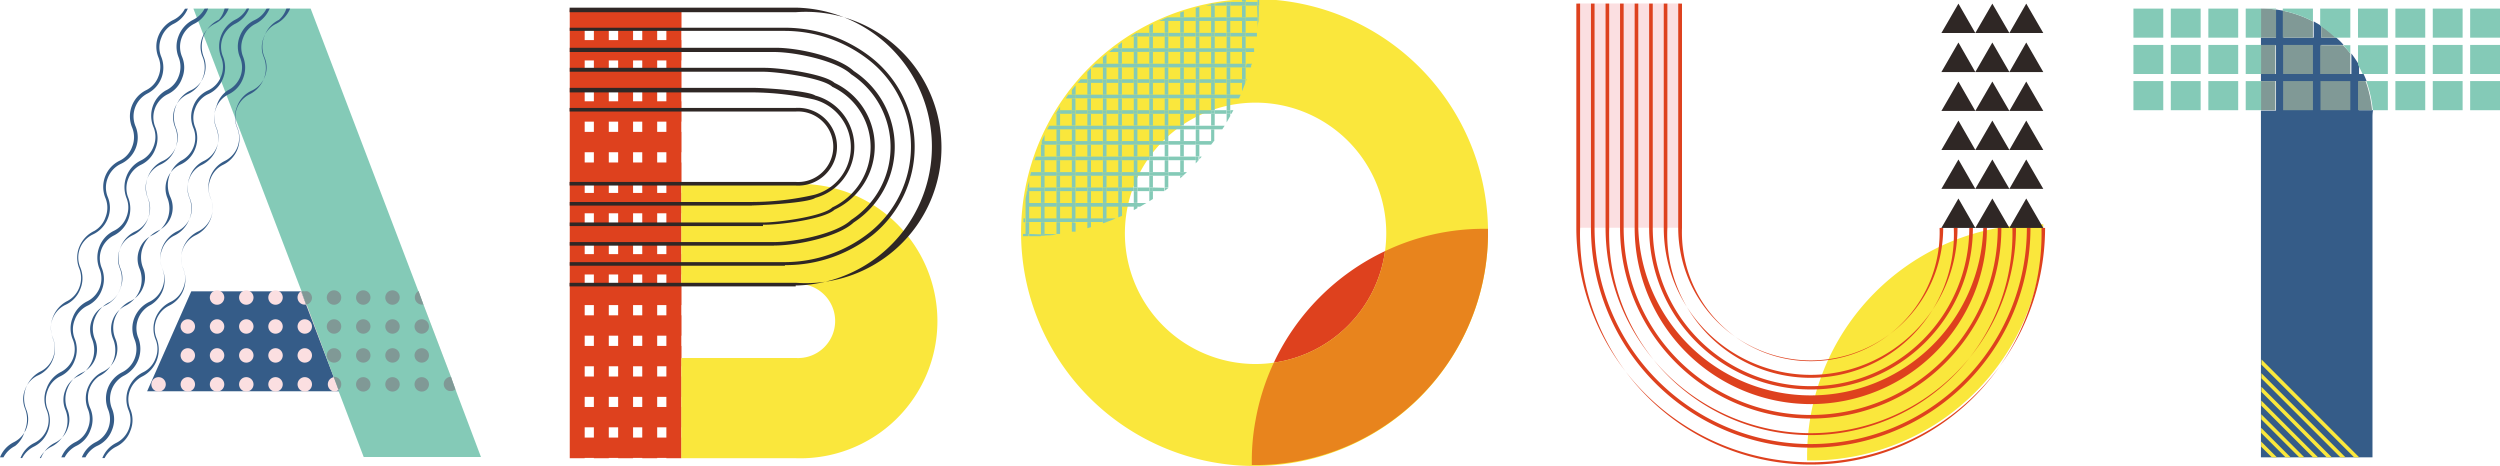 <svg xmlns="http://www.w3.org/2000/svg" width="165.86" height="30.91"><defs><style>.cls-1{fill:#de411e}.cls-2{fill:#fae73c}.cls-3{fill:#2f2725}.cls-4{fill:#355c88}.cls-5{fill:#fbdfe1}.cls-6{fill:#84cab7}.cls-7{fill:#809996}.cls-8{fill:none}</style></defs><g id="レイヤー_2" data-name="レイヤー 2"><g id="レイヤー_2-2" data-name="レイヤー 2"><path class="cls-1" transform="rotate(90 38.295 15.515)" d="M23.41 15.02h29.77v.99H23.41z"/><path class="cls-1" transform="rotate(90 39.9 15.51)" d="M25.02 15.02h29.77v.99H25.02z"/><path class="cls-1" transform="rotate(90 41.505 15.515)" d="M26.62 15.02h29.77v.99H26.62z"/><path class="cls-1" transform="rotate(90 43.105 15.515)" d="M28.22 15.02h29.77v.99H28.22z"/><path class="cls-1" transform="rotate(90 44.705 15.515)" d="M29.82 15.02h29.77v.99H29.82z"/><path class="cls-1" transform="rotate(180 41.555 1.305)" d="M37.91.63h7.29v1.35h-7.29z"/><path class="cls-1" transform="rotate(180 41.555 3.335)" d="M37.91 2.66h7.29v1.35h-7.29z"/><path class="cls-1" transform="rotate(180 41.555 5.365)" d="M37.91 4.69h7.29v1.35h-7.29z"/><path class="cls-1" transform="rotate(180 41.555 7.39)" d="M37.91 6.71h7.29v1.35h-7.29z"/><path class="cls-1" transform="rotate(180 41.555 9.42)" d="M37.91 8.74h7.29v1.35h-7.29z"/><path class="cls-1" transform="rotate(180 41.555 11.45)" d="M37.91 10.77h7.29v1.35h-7.29z"/><path class="cls-1" transform="rotate(180 41.555 13.475)" d="M37.91 12.8h7.29v1.35h-7.29z"/><path class="cls-1" transform="rotate(180 41.555 15.505)" d="M37.91 14.83h7.29v1.35h-7.29z"/><path class="cls-1" transform="rotate(180 41.555 17.535)" d="M37.91 16.86h7.29v1.35h-7.29z"/><path class="cls-1" transform="rotate(180 41.555 19.565)" d="M37.91 18.89h7.29v1.35h-7.29z"/><path class="cls-1" transform="rotate(180 41.555 21.59)" d="M37.91 20.91h7.29v1.35h-7.29z"/><path class="cls-1" transform="rotate(180 41.555 23.62)" d="M37.91 22.94h7.29v1.35h-7.29z"/><path class="cls-1" transform="rotate(180 41.555 25.65)" d="M37.91 24.97h7.29v1.35h-7.29z"/><path class="cls-1" transform="rotate(180 41.555 27.675)" d="M37.91 27h7.29v1.35h-7.29z"/><path class="cls-1" transform="rotate(180 41.555 29.705)" d="M37.91 29.03h7.29v1.35h-7.29z"/><path class="cls-2" d="M52.79 12.19H45.2v6.65h7.59a2.46 2.46 0 110 4.91H45.2v6.65h7.59a9.1 9.1 0 100-18.19z"/><path class="cls-3" d="M52.79 19h-15v-.24h15a9 9 0 100-17.95h-15v-.3h15.12a9.22 9.22 0 010 18.43h-.12z"/><path class="cls-3" d="M52.07 17.63H37.8v-.24h14.27a9.08 9.08 0 005.66-2 7.29 7.29 0 000-11.34 9.08 9.08 0 00-5.67-2H37.8v-.21h14.39a9.32 9.32 0 015.71 2.05 7.54 7.54 0 010 11.7 9.31 9.31 0 01-5.7 2h-.12z"/><path class="cls-3" d="M51.34 16.3H37.8v-.24h13.54c1.46 0 4.19-.57 5.13-1.47a5.77 5.77 0 000-9.66c-.95-.9-3.68-1.48-5.14-1.48H37.8v-.28h13.66c1.56 0 4.19.61 5.18 1.54a6 6 0 010 10.05c-1 .93-3.61 1.5-5.17 1.53h-.12z"/><path class="cls-3" d="M50.62 15H37.8v-.24h12.82c1.06 0 4-.41 4.6-1a4.42 4.42 0 000-8c-.59-.57-3.54-1-4.61-1H37.8V4.5h12.94c1 0 3.93.39 4.63 1a4.65 4.65 0 010 8.41c-.7.64-3.6 1-4.63 1h-.12z"/><path class="cls-3" d="M49.89 13.64H37.8v-.24h12.09a18.83 18.83 0 004.11-.47 3.27 3.27 0 000-6.33 19 19 0 00-4.08-.47H37.8v-.3H50c.67 0 3.61.18 4.09.51a3.52 3.52 0 010 6.79c-.48.33-3.42.48-4.09.5h-.12z"/><path class="cls-3" d="M52.79 12.31h-15v-.24h15a2.34 2.34 0 100-4.67h-15v-.24h15a2.58 2.58 0 110 5.15z"/><path class="cls-4" d="M9.76 25.96h13.51v-6.63H12.69l-2.93 6.63z"/><path class="cls-5" d="M27.75 19.31l1.82 4.79-1.82-4.79zm2.53 6.65h-7.79l-.03-.09-.32-.85-1.83-4.8v-.01l-.34-.88-.01-.02h7.79v.01l.34.89 1.48 3.89.35.92.31.83.05.11z"/><path class="cls-6" d="M30 25.26l-.08-.26-.22-.58-.13-.34.13.34-.13-.34-1.48-3.89-.34-.89L20.61.57h-7.78L20 19.31l.34.88L22.13 25l.33.85v.09l1.67 4.38h7.78zm.23.59l-.23-.59.27.7z"/><path class="cls-4" d="M12.46.57a1.93 1.93 0 01-.92 1 1.65 1.65 0 00-.84.94 1.64 1.64 0 000 1.26 1.93 1.93 0 01-.91 2.43A1.71 1.71 0 009 8.4a1.93 1.93 0 01-1 2.48 1.71 1.71 0 00-.85.93 1.68 1.68 0 000 1.26 1.87 1.87 0 010 1.43 1.94 1.94 0 01-1 1.06 1.69 1.69 0 00-.82 2.19 1.85 1.85 0 010 1.42 1.87 1.87 0 01-1 1.06 1.71 1.71 0 00-.82 2.2 1.89 1.89 0 010 1.42 1.87 1.87 0 01-1 1.06 1.66 1.66 0 00-.85.94 1.68 1.68 0 000 1.26 1.94 1.94 0 010 1.42A1.87 1.87 0 011 29.59a1.78 1.78 0 00-.77.75H0a1.9 1.9 0 01.91-1 1.7 1.7 0 00.82-2.2 2 2 0 01.93-2.48 1.67 1.67 0 00.85-.93 1.7 1.7 0 000-1.27 2 2 0 01.9-2.46 1.67 1.67 0 00.85-.93 1.73 1.73 0 000-1.26 1.91 1.91 0 010-1.43 2 2 0 011-1.06 1.64 1.64 0 00.74-.91 1.69 1.69 0 000-1.26 1.93 1.93 0 01.92-2.48 1.63 1.63 0 00.85-.94 1.69 1.69 0 000-1.26A1.94 1.94 0 019.66 6a1.64 1.64 0 00.85-.93 1.66 1.66 0 000-1.27 1.89 1.89 0 010-1.42 2 2 0 011-1.06 1.68 1.68 0 00.76-.74z"/><path class="cls-4" d="M13.81.57a1.88 1.88 0 01-.91 1 1.71 1.71 0 00-.82 2.2 1.85 1.85 0 010 1.42 1.84 1.84 0 01-.95 1.06 1.71 1.71 0 00-.82 2.2 1.85 1.85 0 010 1.42 1.87 1.87 0 01-.95 1.06 1.71 1.71 0 00-.85.93 1.68 1.68 0 000 1.26 2 2 0 01-.93 2.49 1.69 1.69 0 00-.82 2.19 1.94 1.94 0 010 1.42 1.87 1.87 0 01-.95 1.06 1.66 1.66 0 00-.85.94 1.68 1.68 0 000 1.26 1.94 1.94 0 010 1.42 1.87 1.87 0 01-.95 1.06 1.66 1.66 0 00-.85.94 1.74 1.74 0 000 1.26 1.93 1.93 0 01-.93 2.48 1.76 1.76 0 00-.76.75h-.11a1.86 1.86 0 01.91-1 1.7 1.7 0 00.82-2.2 1.85 1.85 0 010-1.42A1.94 1.94 0 014 24.7a1.7 1.7 0 00.82-2.2 1.89 1.89 0 010-1.42A1.94 1.94 0 015.77 20a1.69 1.69 0 00.82-2.19 2 2 0 010-1.43 1.94 1.94 0 01.95-1.06 1.64 1.64 0 00.85-.93 1.68 1.68 0 000-1.26 2 2 0 010-1.43 1.91 1.91 0 01.95-1.05 1.66 1.66 0 00.85-.94 1.69 1.69 0 000-1.26A1.94 1.94 0 0111 6a1.64 1.64 0 00.85-.93 1.71 1.71 0 000-1.27 1.89 1.89 0 010-1.42 2 2 0 01.95-1.06 1.7 1.7 0 00.77-.74z"/><path class="cls-4" d="M15.17.57a1.88 1.88 0 01-.91 1 1.71 1.71 0 00-.82 2.2 1.85 1.85 0 010 1.42 1.87 1.87 0 01-1 1.06 1.71 1.71 0 00-.82 2.2 1.89 1.89 0 010 1.42 1.87 1.87 0 01-1 1.06 1.69 1.69 0 00-.82 2.19 2 2 0 010 1.43 1.94 1.94 0 01-1 1.06 1.64 1.64 0 00-.85.93 1.68 1.68 0 000 1.26 1.94 1.94 0 010 1.42 1.9 1.9 0 01-1 1.06 1.66 1.66 0 00-.85.94 1.69 1.69 0 000 1.26 1.94 1.94 0 01-.92 2.48 1.63 1.63 0 00-.85.94 1.69 1.69 0 000 1.26 1.93 1.93 0 01-.93 2.48 1.76 1.76 0 00-.76.75h.08a1.89 1.89 0 01.9-1 1.69 1.69 0 00.86-.93 1.7 1.7 0 000-1.27 1.85 1.85 0 010-1.42 1.9 1.9 0 011-1.06 1.7 1.7 0 00.82-2.2 1.85 1.85 0 010-1.42 1.94 1.94 0 011-1.06 1.71 1.71 0 00.7-.94 1.68 1.68 0 000-1.26 1.87 1.87 0 010-1.43 1.94 1.94 0 011-1.06 1.69 1.69 0 00.82-2.19 1.92 1.92 0 010-1.43 1.88 1.88 0 011-1.05 1.66 1.66 0 00.85-.94 1.68 1.68 0 000-1.26 1.94 1.94 0 010-1.42 1.87 1.87 0 011-1.06 1.67 1.67 0 00.85-.93 1.7 1.7 0 000-1.27 1.94 1.94 0 010-1.42 2 2 0 011-1.06 1.7 1.7 0 00.38-.74z"/><path class="cls-4" d="M16.53.57a1.92 1.92 0 01-.91 1 1.71 1.71 0 00-.82 2.2 1.94 1.94 0 010 1.42 1.87 1.87 0 01-1 1.06 1.66 1.66 0 00-.85.94 1.68 1.68 0 000 1.26 1.94 1.94 0 010 1.42 1.87 1.87 0 01-1 1.06 1.67 1.67 0 00-.85.93 1.73 1.73 0 000 1.26 1.91 1.91 0 010 1.43 2 2 0 01-1 1.06 1.61 1.61 0 00-.85.93 1.69 1.69 0 000 1.26 1.94 1.94 0 01-.92 2.48 1.72 1.72 0 00-.83 2.2 1.93 1.93 0 01-.93 2.48A1.73 1.73 0 006 27.11a1.85 1.85 0 010 1.42 1.87 1.87 0 01-.95 1.06 1.76 1.76 0 00-.76.75h-.22a1.94 1.94 0 01.91-1 1.64 1.64 0 00.85-.93 1.66 1.66 0 000-1.27 1.89 1.89 0 010-1.42 2 2 0 011-1.06 1.7 1.7 0 00.82-2.2 1.89 1.89 0 010-1.42 2 2 0 011-1.06 1.71 1.71 0 00.85-.93 1.68 1.68 0 000-1.26 1.87 1.87 0 010-1.43 1.94 1.94 0 011-1.06 1.69 1.69 0 00.82-2.19 1.94 1.94 0 01.68-2.44 1.71 1.71 0 00.82-2.2 1.89 1.89 0 010-1.42 1.87 1.87 0 011-1.06 1.67 1.67 0 00.85-.93 1.7 1.7 0 000-1.27 2 2 0 01.93-2.48 1.7 1.7 0 00.77-.74z"/><path class="cls-4" d="M17.89.57a2 2 0 01-.91 1 1.66 1.66 0 00-.85.94 1.68 1.68 0 000 1.26 1.94 1.94 0 010 1.42 1.9 1.9 0 01-.95 1.06 1.66 1.66 0 00-.85.94 1.69 1.69 0 000 1.26 1.94 1.94 0 01-.92 2.48 1.64 1.64 0 00-.85.93 1.68 1.68 0 000 1.26 1.91 1.91 0 010 1.43 2 2 0 01-.95 1.06 1.61 1.61 0 00-.85.93 1.64 1.64 0 000 1.26 1.93 1.93 0 01-.76 2.43 1.73 1.73 0 00-.82 2.2 2 2 0 01-.93 2.48 1.73 1.73 0 00-.82 2.2 1.85 1.85 0 010 1.42 1.87 1.87 0 01-1 1.06 1.71 1.71 0 00-.76.75h-.24a1.94 1.94 0 01.91-1 1.7 1.7 0 00.82-2.2 1.95 1.95 0 01.94-2.44 1.72 1.72 0 00.82-2.2 1.89 1.89 0 010-1.42 2 2 0 011-1.06 1.71 1.71 0 00.85-.93 1.68 1.68 0 000-1.26 1.91 1.91 0 010-1.43 2 2 0 011-1.06 1.69 1.69 0 00.82-2.19 1.87 1.87 0 010-1.43 1.85 1.85 0 01.95-1.05 1.71 1.71 0 00.82-2.2 1.85 1.85 0 010-1.42A1.87 1.87 0 0115.1 6a1.7 1.7 0 00.82-2.2 1.85 1.85 0 010-1.42 1.94 1.94 0 011-1.06 1.68 1.68 0 00.76-.74z"/><path class="cls-4" d="M19.25.57a2 2 0 01-.91 1 1.63 1.63 0 00-.85.94 1.69 1.69 0 000 1.26 1.94 1.94 0 01-.92 2.48 1.72 1.72 0 00-.83 2.2 1.93 1.93 0 01-.93 2.48 1.66 1.66 0 00-.84.93 1.64 1.64 0 000 1.26 1.91 1.91 0 010 1.43 2 2 0 01-1 1.06 1.71 1.71 0 00-.82 2.19 1.93 1.93 0 01-.93 2.48 1.71 1.71 0 00-.82 2.2 2 2 0 01-.93 2.48 1.71 1.71 0 00-.82 2.2 1.85 1.85 0 010 1.42 1.87 1.87 0 01-.95 1.06 1.71 1.71 0 00-.76.75h-.15a1.9 1.9 0 01.91-1 1.7 1.7 0 00.82-2.2 1.94 1.94 0 010-1.42 2 2 0 01.95-1.06 1.64 1.64 0 00.85-.93 1.66 1.66 0 000-1.27 1.89 1.89 0 010-1.42 2 2 0 011-1.06 1.66 1.66 0 00.84-.93 1.64 1.64 0 000-1.26 1.91 1.91 0 010-1.43 2 2 0 011-1.06 1.71 1.71 0 00.82-2.19 1.92 1.92 0 01.93-2.48 1.71 1.71 0 00.82-2.2 1.85 1.85 0 010-1.42 1.84 1.84 0 011-1.06 1.7 1.7 0 00.82-2.2 1.85 1.85 0 010-1.42 1.9 1.9 0 01.95-1.06 1.68 1.68 0 00.5-.75z"/><circle class="cls-5" cx="10.52" cy="25.5" r=".48"/><circle class="cls-5" cx="12.46" cy="21.66" r=".48"/><circle class="cls-5" cx="12.46" cy="23.58" r=".48"/><circle class="cls-5" cx="12.46" cy="25.5" r=".48"/><circle class="cls-5" cx="14.4" cy="19.74" r=".48"/><circle class="cls-5" cx="14.4" cy="21.66" r=".48"/><circle class="cls-5" cx="14.4" cy="23.58" r=".48"/><circle class="cls-5" cx="14.4" cy="25.5" r=".48"/><circle class="cls-5" cx="16.34" cy="19.74" r=".48"/><circle class="cls-5" cx="16.34" cy="21.66" r=".48"/><circle class="cls-5" cx="16.34" cy="23.58" r=".48"/><circle class="cls-5" cx="16.34" cy="25.5" r=".48"/><circle class="cls-5" cx="18.28" cy="19.74" r=".48"/><circle class="cls-5" cx="18.28" cy="21.66" r=".48"/><circle class="cls-5" cx="18.28" cy="23.58" r=".48"/><circle class="cls-5" cx="18.28" cy="25.5" r=".48"/><path class="cls-5" d="M20.31 20.21h-.09a.47.47 0 01-.48-.48.49.49 0 01.23-.41z"/><path class="cls-7" d="M20.7 19.74a.47.47 0 01-.39.47l-.31-.88a.46.46 0 01.21 0 .46.46 0 01.2 0 .49.49 0 01.29.41z"/><circle class="cls-5" cx="20.22" cy="21.66" r=".48"/><circle class="cls-5" cx="20.22" cy="23.58" r=".48"/><circle class="cls-5" cx="20.22" cy="25.5" r=".48"/><circle class="cls-7" cx="22.16" cy="19.74" r=".48"/><circle class="cls-7" cx="22.16" cy="21.66" r=".48"/><circle class="cls-7" cx="22.16" cy="23.58" r=".48"/><path class="cls-5" d="M22.46 25.87a.45.45 0 01-.3.1.48.48 0 010-.95z"/><path class="cls-7" d="M22.64 25.5a.47.47 0 01-.18.37l-.33-.87a.48.48 0 01.51.5z"/><circle class="cls-7" cx="24.1" cy="19.74" r=".48"/><circle class="cls-7" cx="24.1" cy="21.66" r=".48"/><circle class="cls-7" cx="24.1" cy="23.58" r=".48"/><circle class="cls-7" cx="24.1" cy="25.5" r=".48"/><circle class="cls-7" cx="26.04" cy="19.74" r=".48"/><circle class="cls-7" cx="26.04" cy="21.66" r=".48"/><circle class="cls-7" cx="26.04" cy="23.58" r=".48"/><circle class="cls-7" cx="26.04" cy="25.5" r=".48"/><path class="cls-7" d="M28.09 20.21H28a.48.48 0 01-.23-.9z"/><circle class="cls-7" cx="27.98" cy="21.66" r=".48"/><circle class="cls-7" cx="27.98" cy="23.58" r=".48"/><circle class="cls-7" cx="27.98" cy="25.5" r=".48"/><path class="cls-7" d="M29.92 25a.48.48 0 00-.48.48.47.47 0 00.36.46h.2a.53.53 0 00.21-.11z"/><path class="cls-2" d="M98.72 15.18a15.49 15.49 0 100 .49v-.49zm-24.09.3a8.67 8.67 0 1117.34 0 9.23 9.23 0 01-.08 1.18 8.68 8.68 0 01-7.38 7.4 8.11 8.11 0 01-1.21.09 8.67 8.67 0 01-8.67-8.67z"/><path class="cls-8" d="M71.36 9.6h.78v.78h-.78zm1.02-2.05h.78v.78h-.78zm0 1.03h.78v.78h-.78zm2.06-4.11h.78v.78h-.78zm5.13 4.11h.78v.78h-.78zM78.54 9.6h.78v.78h-.78zm-7.18 1.03h.78v.78h-.78zm3.08-4.1h.78v.78h-.78zm-1.03 1.02h.78v.78h-.78zm8.21-3.08h.78v.78h-.78zm-10.26 9.24h.78v.78h-.78zm2.05-7.18h.78v.78h-.78zm0 4.1h.78v.78h-.78zm-1.03 1.03h.78v.78h-.78zm-2.05 0h.78v.78h-.78zm0 2.05h.78v.78h-.78zm4.11-3.08h.78v.78h-.78zm1.02-1.03h.78v.78h-.78zm-2.05 2.06h.78v.78h-.78zm-3.08 1.02h.78v.78h-.78zm3.86-8.45v-.78h-.61l-.17.14v.64zm3.33 6.4h.78v.78h-.78zm-6.16 1.03h.78v.78h-.78zm5.13 0h.78v.78h-.78zm-3.08-7.19h.78v.78h-.78zm2.84-2.29v-.47c-.27.13-.53.28-.79.43zm-7.97 11.53h.78v.78h-.78zM78.54 3.45h.78v.78h-.78zm-.24-2.3V.83q-.4.14-.78.3zm1.03 0V.52c-.27.07-.53.14-.79.23v.4zm-2.06 1.03v-.79h-.38l-.4.19v.6zm2.3.24h.78v.78h-.78zM74.19 3l-.3.22h.3zm-1.81 2.5h.78v.78h-.78zm-3.08 7.18h.78v.78h-.78zm5.92-9.48v-.78H75c-.2.12-.39.25-.57.38v.4zm1.27 1.27h.78v.78h-.78zm3.86-3.32V.37H80l-.38.09v.69zm-4.89 3.32h.78v.78h-.78zm7.19-4.1h.78v.78h-.78zM69.3 13.71h.78v.78h-.78zm6.16-8.21h.78v.78h-.78zm-1.02 0h.78v.78h-.78zM82.4.13V0q-.4 0-.78.09zm-4.88 3.32h.78v.78h-.78zM73.41 5.5h.78v.78h-.78zM81.38.12zm-9 13.59h.78v.78h-.78zm0-1.03h.78v.78h-.78zm9.24-11.29h.78v.78h-.78zm-1.03 2.06h.78v.78h-.78zM81.62.37h.78v.78h-.78zm0 2.05h.78v.78h-.78zm0 1.03h.78v.78h-.78zm-6.16 0h.78v.78h-.78zm1.03 7.18h.78v.78h-.78zm-2.05 1.03h.78v.78h-.78zm3.08-3.08h.78v.78h-.78zm1.02-1.03h.78v.78h-.78zm-3.08 4.11h.78v.78h-.78zM80.59.37h.78v.78h-.78zM77.52 9.6h.78v.78h-.78zm3.07-3.07h.78v.78h-.78zm-3.07-4.11h.78v.78h-.78zm2.05 4.11h.78v.78h-.78zm-1.03-5.14h.78v.78h-.78zm1.03 6.16h.78v.78h-.78zm-3.08-5.13h.78v.78h-.78zm4.1-1.03h.78v.78h-.78zm-1.02 0h.78v.78h-.78zm1.02 3.08h.78v.78h-.78zm-4.1 5.13h.78v.78h-.78zm4.1-4.1h.78v.78h-.78zM69.3 14.74h.78v.78h-.78zm9.24-9.24h.78v.78h-.78zm-10.26 7.18h.78v.78h-.78zM79.57 5.5h.78v.78h-.78zm-5.13 7.18h.78v.78h-.78zm5.13-8.21h.78v.78h-.78zm0-1.02h.78v.78h-.78zm-2.05 4.1h.78v.78h-.78zm0-6.16h.78v.78h-.78zm-9.24 13.35h.78v.78h-.78zm8.21-6.16h.78v.78h-.78zm2.05-2.05h.78v.78h-.78zm-5.13 6.15h.78v.78h-.78zm-3.08-2.05h.78v.78h-.78zm1.03 2.05h.78v.78h-.78zm4.1-2.05h.78v.78h-.78zm0-8.21h.78v.78h-.78zm-4.1 6.16h.78v.78h-.78zm5.13-5.13h.78v.78h-.78zm-6.16 4.1h.78v.78h-.78zM69.3 9.6h.78v.78h-.78zm9.24-7.18h.78v.78h-.78zm2.05 0h.78v.78h-.78zm-6.15 1.03h.78v.78h-.78zm-2.06 11.29v.33l.79-.25v-.08zM68 13.2a2.51 2.51 0 000 .27zm3.36 1.54v.59l.78-.19v-.4zm5.13-8.21h.78v.78h-.78zm4.1 1.02v.79h.66c0-.08.09-.15.13-.22v-.57zM68 13.71c0 .26 0 .52-.07.78H68zM81.62 7.7l.08-.15h-.08zm-1.03 1.61c.18-.24.34-.48.5-.73h-.5zm-8.21.29h.78v.78h-.78zm-2.05 0h.78v.78h-.78zm4.11-2.05h.78v.78h-.78zm-5.38 3.08h-.43c-.08.26-.16.52-.23.79h.66zM81.62 5.5v.78h.69l.09-.23V5.5zm0 1.81h.21c.13-.26.26-.52.37-.78h-.58zm-5.13 5.89l.75-.52h-.75zm-7.43-.76v-.78h-.72l-.06.25v.53zm5.38-3.86h.78v.78h-.78zm3.08-4.11h.78v.78h-.78zm1.02 6.16v.79h.21c.2-.19.39-.39.58-.58v-.21zm-3.08-3.08h.78v.78h-.78zm-5.13 7.19v.77l.53-.09.25-.05v-.63zm-1.03-4.11h.78v.78h-.78zm6.16-4.1h.78v.78h-.78zm3.08 2.05h.78v.78h-.78zm-6.16-2.05h.78v.78h-.78zM68 14.74h-.15v.78H68zm3.36-8.21h.78v.78h-.78zm2.05 2.05h.78v.78h-.78zm4.11 3.08v.78c.26-.2.51-.4.75-.61v-.17zm2.05-2.06v.79h.16c.22-.25.42-.5.62-.76zm-1.03-5.13h.78v.78h-.78zm-5.13 9.24v.78H74l.17-.07v-.71zm-2.05-6.16h.78v.78h-.78zm.78-1.27V5.5h-.65l-.13.16v.62zm-1.81 2.3h.78v.78h-.78zm7.19-3.08h.78v.78h-.78zm-5.14 5.13h.78v.78h-.78zM71.11 6l-.24.31h.24zm4.35 7.81l.18-.1h-.18zm-3.32-9.03c-.15.15-.29.31-.44.48h.44zm1.03.48v-.79h-.79v.74zm-3.87 6.4h.78v.78h-.78zm3.87-7.86l-.48.43h.48zm4.35 2.73h.78v.78h-.78zm5.13-5.14v.79h.77v-.79zm0-1.26h.78V0h-.78zm0 4.1H83q.11-.39.18-.78h-.55zM76.49 5.5h.78v.78h-.78zm6.16-2.3h.6v-.21l.09-.57h-.74zM70.09 9.36v-.78h-.62l-.17.36v.42zm12.56-4.1h.06l.29-.79h-.3zm-7.19 3.32h.78v.78h-.78zM74.44 9.6h.78v.78h-.78zm0 4.11v.61l.78-.38v-.23zm2.05-6.16h.78v.78h-.78zM69.06 9.6c-.1.26-.2.52-.29.79h.34zm4.35 0h.78v.78h-.78zm2.05 3.08v.79h.59l.2-.12v-.67zm-5.37-5.13H70c-.15.26-.29.52-.43.79h.49zm1.02-.24v-.78h-.41l-.37.54v.24z"/><path class="cls-6" d="M68.04 13.71h.24v.78h-.24zm0 1.03h.24v.78h-.24zm.24-1.27v-.79h-.16c0 .18-.06.35-.08.52v.27zm0-1.56c0 .18-.08.35-.11.53h.11zm.78 2.83h.24v.78h-.24zm0-3.08h.24v.78h-.24zm0-1.03h.24v.78h-.24zm.24-1.69l-.19.42h.19zm-.24 4.77h.24v.78h-.24zm0-1.03h.24v.78h-.24zm0-3.08h.24v.78h-.24zm1.03 4.11h.24v.78h-.24zm0 1.03v.78h.24v-.77zm0-7.19h.24v.78h-.24zm0 1.03h.24v.78h-.24zm0 2.05h.24v.78h-.24zm0 2.05h.24v.78h-.24zm0-1.02h.24v.78h-.24zm0-2.06h.24v.78h-.24zm.24-2.53l-.15.24h.15zm.78 2.53h.24v.78h-.24zm0 2.06h.24v.78h-.24zm0-5.13h.24v.78h-.24zm0 2.05h.24v.78h-.24zm0-1.03h.24v.78h-.24zm0 5.13h.24v.78h-.24zm0 2.06v.63h.25v-.59zm0-1.03h.24v.78h-.24zm.25-7.43v-.62c-.09.1-.17.21-.25.31v.31zm-.25 4.35h.24v.78h-.24zm1.03 4.11v.4l.24-.07v-.33zm0-1.03h.24v.78h-.24zm0-2.05h.24v.78h-.24zm0-2.06h.24v.78h-.24zm0 3.08h.24v.78h-.24zm0-5.13h.24v.78h-.24zm0-1.02h.24v.78h-.24zm0 2.05h.24v.78h-.24zm0-3.08h.24v.78h-.24zm.24-.24v-.74l-.24.26v.48zm-.24 5.37h.24v.78h-.24zm1.03-5.13h.24v.78h-.24zm0 4.1h.24v.78h-.24zm0 1.03h.24v.78h-.24zm0 2.05h.24v.78h-.24zm0-8.21h.24v.78h-.24zm0 2.06h.24v.78h-.24zm0 2.05h.24v.78h-.24zm.24-4.35v-.64l-.24.21v.43zm-.24 7.43h.24v.78h-.24zm0 3.16l.23-.08h-.23zm0-7.27h.24v.78h-.24zm0 6.16h.24v.78h-.24zM74.44 3.2v-.4l-.25.2v.2zm-.25 3.33h.24v.78h-.24zm0 5.13h.24v.78h-.24zm0-2.06h.24v.78h-.24zm0-5.13h.24v.78h-.24zm0 4.11h.24v.78h-.24zm0-5.13h.24v.78h-.24zm0 4.1h.24v.78h-.24zm0 3.08h.24v.78h-.24zm0-5.13h.24v.78h-.24zm0 7.18h.24v.78h-.24zm0 1.03v.71l.25-.1v-.61zm1.03-6.16h.24v.78h-.24zm0 4.11h.24v.78h-.24zm0-2.06h.24v.78h-.24zm0 3.08h.24v.78h-.24zm0-7.18h.24v.78h-.24zm.24-3.36h-.06.06zm-.24 4.39h.24v.78h-.24zm0 7.18v.23l.24-.13v-.1zm0-10.26h.24v.78h-.24zm0 5.13h.24v.78h-.24zm0-4.11h.24v.78h-.24zm0 6.16h.24v.78h-.24zm0-8.21h.24v.78h-.24zm1.03 8.21h.24v.78h-.24zm0-6.16h.24v.78h-.24zm.24-2.29v-.6l-.24.13v.47zm-.24 10.5v.67l.24-.15v-.52zm0-6.15h.24v.78h-.24zm0 2.05h.24v.78h-.24zm0-1.03h.24v.78h-.24zm0-4.1h.24v.78h-.24zm0 8.21h.24v.78h-.24zm0-6.16h.24v.78h-.24zm0 4.1h.24v.78h-.24zm0-7.18h.24v.78h-.24zm1.02 7.18h.24v.78h-.24zm0-3.07h.24v.78h-.24zm0-5.14h.24v.78h-.24zm.25-.26h-.07.07zm-.25 7.45h.24v.78h-.24zm0-1.03h.24v.78h-.24zm0-5.13h.24v.78h-.24zm0 9.24h.24v.78h-.24zm0-8.21h.24v.78h-.24zm0 2.05h.24v.78h-.24zm0-1.03h.24v.78h-.24zm0 6.16h.24v.78h-.24zM78.3 9.6h.24v.78h-.24zm0-8.21h.24v.78h-.24zm0 10.44l.19-.17h-.19zm0-8.38h.24v.78h-.24zm.24-2.3v-.4l-.24.08v.32zm-.24 5.38h.24v.78h-.24zm0 4.1h.24v.78h-.24zm0-3.08h.24v.78h-.24zm0 1.03h.24v.78h-.24zm0-6.16h.24v.78h-.24zm0 2.05h.24v.78h-.24zm0 1.03h.24v.78h-.24zm1.03 3.08h.24v.78h-.24zm0-4.11h.24v.78h-.24zm0 1.03h.24v.78h-.24zm.24-4.35V.46l-.24.06v.63zm-.24 9.69l.19-.21h-.19zm0-7.39h.24v.78h-.24zm0-1.03h.24v.78h-.24zm0 7.18h.24v.78h-.24zm0-8.21h.24v.78h-.24zm0 6.16h.24v.78h-.24zm0-1.02h.24v.78h-.24zm1.02 0h.24v.78h-.24zm0-3.08h.24v.78h-.24zm0 1.02h.24v.78h-.24zm0 5.16zm0-8.24h.24v.78h-.24zm0 7.19v.78h.21v-.78zm0-6.16h.24v.78h-.24zm0-2.05h.24v.78h-.24zm0 5.13h.24v.78h-.24zm0 2.05h.24v.78h-.24zm1.03-5.13h.24v.78h-.24zm0-1.03h.24v.78h-.24zm0 6.16v.57l.24-.42v-.15zm0-3.08h.24v.78h-.24zm0 2.06h.24v.78h-.24zm0-6.16h.24v.78h-.24zm0 5.13h.24v.78h-.24zm.24-5.37h-.24.24zm-.24 3.32h.24v.78h-.24zm1.02 2.6a9 9 0 00.22-.55h-.22zm0-5.68h.24v.78h-.24zm0 4.1h.24v.78h-.24zm0-3.08h.24v.78h-.24zm.25-1.26V0h-.25v.1zm-.25 3.32h.24v.78h-.24zm0-1.03h.24v.78h-.24zm1.03-1.27h.08V.37h-.11zm.11-1.02V0h-.11v.13zm-.11 1.93c0-.22 0-.44.07-.67h-.07zM67.87 15.52v.15H68v-.15zm.41 0v.15h.78v-.12zm1.02 0v.1c.27 0 .53 0 .79-.08zm-1.3 0v.15h.24v-.15zm1.06 0v.12h.24v-.1zm1.03.02h.16-.16zm.24-1.05h.78v.24h-.78zm-1.03 0h.78v.24h-.78zm2.06 0h.78v.24h-.78zm2.05.24a6.44 6.44 0 00.61-.24h-.61zM68 14.49h-.1a2.09 2.09 0 010 .25h.1zm4.38 0h.78v.24h-.78zm-4.1 0h.78v.24h-.78zm-.24 0h.24v.24h-.24zm1.02 0h.24v.24h-.24zm1.03 0h.24v.24h-.24zm1.02 0h.24v.24h-.24zm1.03 0h.24v.24h-.24zm1.03 0v.25h.24v-.24zm2.29-.78h.18l.41-.24h-.59zM68 13.47v.24zm4.38 0h.78v.24h-.78zm2.06 0h.78v.24h-.78zm-4.11 0h.78v.24h-.78zm-1.03 0h.78v.24h-.78zm4.11 0h.78v.24h-.78zm-5.13 0h.78v.24h-.78zm3.08 0h.78v.24h-.78zm-3.32 0h.24v.24h-.24zm1.02 0h.24v.24h-.24zm1.03 0h.24v.24h-.24zm1.02 0h.24v.24h-.24zm1.03 0h.24v.24h-.24zm1.03 0h.24v.24h-.24zm1.02 0h.24v.24h-.24zm1.03 0h.24v.24h-.24zm-6.94-1.03h.78v.24h-.78zm6.16 0h.78v.24h-.78zm-1.03 0h.78v.24h-.78zm-2.05 0h.78v.24h-.78zm-2.06 0h.78v.24h-.78zm1.03 0h.78v.24h-.78zm6.16 0v.24h.75v-.22zm-1.03 0h.78v.24h-.78zm-3.08 0h.78v.24h-.78zm5.14.03z"/><path class="cls-6" d="M68.28 12.44h-.11a2 2 0 000 .24h.16zm.78 0h.24v.24h-.24zm1.03 0h.24v.24h-.24zm1.02 0h.24v.24h-.24zm1.03 0h.24v.24h-.24zm1.03 0h.24v.24h-.24zm1.02 0h.24v.24h-.24zm1.03 0h.24v.24h-.24zm1.03 0h.24v.24h-.24zm1.02 0v.22l.25-.19zm-2.83-1.02h.78v.24h-.78zm3.08 0h.78v.24h-.78zm-8.46 0h-.66l-.06.24h.72zm6.4 0h.78v.24h-.78zm1.03 0h.78v.24h-.78zm-3.08 0h.78v.24h-.78zm-1.03 0h.78v.24h-.78zm6.16.19l.21-.19h-.21zm-9.24-.19h.78v.24h-.78zm2.06 0h.78v.24h-.78zm-1.03 0h.78v.24h-.78zm-1.27 0h.24v.24h-.24zm1.03 0h.24v.24h-.24zm1.02 0h.24v.24h-.24zm1.03 0h.24v.24h-.24zm1.03 0h.24v.24h-.24zm1.02 0h.24v.24h-.24zm1.03 0h.24v.24h-.24zm1.03 0h.24v.24h-.24zm1.02 0h.24v.24h-.24zm1.03 0v.24h.19l.05-.05v-.19zm-7.97-1.03h.78v.24h-.78zm4.11 0h.78v.24h-.78zm1.02 0h.78v.24h-.78zm4.11.18l.16-.18h-.16zm-10.51-.18h-.34l-.09.24h.43zm2.3 0h.78v.24h-.78zm-2.06 0h.78v.24h-.78zm3.08 0h.78v.24h-.78zm5.14 0h.78v.24h-.78zm-4.11 0h.78v.24h-.78zm3.08 0h.78v.24h-.78zm2.05 0h.78v.24h-.78zm-9.48 0h.24v.24h-.24zm1.03 0h.24v.24h-.24zm1.02 0h.24v.24h-.24zm1.03 0h.24v.24h-.24zm1.03 0h.24v.24h-.24zm1.02 0h.24v.24h-.24zm1.03 0h.24v.24h-.24zm1.03 0h.24v.24h-.24zm1.02 0h.24v.24h-.24zm1.03 0h.24v.24h-.24zm1.03 0v.24h.19v-.24zM69.3 9.36h.78v.24h-.78zm4.11 0h.78v.24h-.78zm1.03 0h.78v.24h-.78zm1.02 0h.78v.24h-.78zm-3.08 0h.78v.24h-.78zm7.19 0h.78v.24h-.78zm-8.21 0h.78v.24h-.78zm5.13 0h.78v.24h-.78zm-7.43.12a.61.61 0 010 .12zm1.27-.12h.78v.24h-.78zm8.21 0h.78v.24h-.78zm-1.02 0h.78v.24h-.78zm-8.22.24v-.24h-.19v.24zm.79-.24h.24v.24h-.24zm1.02 0h.24v.24h-.24zm1.03 0h.24v.24h-.24zm1.03 0h.24v.24h-.24zm1.02 0h.24v.24h-.24zm1.03 0h.24v.24h-.24zm1.03 0h.24v.24h-.24zm1.02 0h.24v.24h-.24zm1.03 0h.24v.24h-.24zm1.03 0h.24v.24h-.24z"/><path class="cls-6" d="M80.35 9.6l.19-.24h-.21zm-3.86-1.26h.78v.24h-.78zm1.03 0h.78v.24h-.78zm2.05 0h.78v.24h-.78zm-1.03 0h.78v.24h-.78zm-8.45 0h-.49l-.13.24h.62zm1.27 0h.78v.24h-.78zm3.08 0h.78v.24h-.78zm6.15.24h.5c.06-.08.11-.16.16-.24h-.66zm-5.13-.24h.78v.24h-.78zm-3.08 0h.78v.24h-.78zm-2.05 0h.78v.24h-.78zm3.08 0h.78v.24h-.78zm-3.32 0h.24v.24h-.24zm1.02 0h.24v.24h-.24zm1.03 0h.24v.24h-.24zm1.03 0h.24v.24h-.24zm1.02 0h.24v.24h-.24zm1.03 0h.24v.24h-.24zm1.03 0h.24v.24h-.24zm1.02 0h.24v.24h-.24zm1.03 0h.24v.24h-.24zm1.03 0h.24v.24h-.24zm1.02 0h.24v.24h-.24zm1.27-.79h.08l.13-.24h-.21zm-1.03-.24h.78v.24h-.78zm-10.26 0h.78v.24h-.78zm1.03 0h.78v.24h-.78zm3.08 0h.78v.24h-.78zm-1.03 0h.78v.24h-.78zm6.16 0h.78v.24h-.78zm-4.11 0h.78v.24h-.78zm-3.08 0h.78v.24h-.78zm-2.29.15l-.09.09h.06zm6.4-.15h.78v.24h-.78zm2.05 0h.78v.24h-.78zm-1.02 0h.78v.24h-.78z"/><path class="cls-6" d="M70.33 7.55v-.24h-.15l-.09.15v.09zm.78-.24h.24v.24h-.24zm1.03 0h.24v.24h-.24zm1.03 0h.24v.24h-.24zm1.02 0h.24v.24h-.24zm1.03 0h.24v.24h-.24zm1.03 0h.24v.24h-.24zm1.02 0h.24v.24h-.24zm1.03 0h.24v.24h-.24zm1.03 0h.24v.24h-.24zm1.02 0h.24v.24h-.24zm1.03 0h.24v.24h-.24zM71.11 6.28h-.24l-.17.25h.41zm.25 0h.78v.24h-.78zm3.08 0h.78v.24h-.78zm4.1 0h.78v.24h-.78zm-5.13 0h.78v.24h-.78zm6.16 0h.78v.24h-.78zm-3.08 0h.78v.24h-.78zm-1.03 0h.78v.24h-.78zm6.16.25h.58a2.72 2.72 0 00.11-.25h-.69zm-9.24-.25h.78v.24h-.78zm8.21 0h.78v.24h-.78zm-3.07 0h.78v.24h-.78zm-6.41 0h.24v.24h-.24zm1.03 0h.24v.24h-.24zm1.03 0h.24v.24h-.24zm1.02 0h.24v.24h-.24zm1.03 0h.24v.24h-.24zm1.03 0h.24v.24h-.24zm1.02 0h.24v.24h-.24zm1.03 0h.24v.24h-.24zm1.03 0h.24v.24h-.24zm1.02 0h.24v.24h-.24zm1.03 0h.24v.24h-.24zm-4.89-1.02h.78v.24h-.78zm-2.05 0h.78v.24h-.78zm-1.03 0h.78v.24h-.78zm-1.27 0h-.44l-.21.24h.65zm7.43 0h.78v.24h-.78zm-1.03 0h.78v.24h-.78zm-1.02 0h.78v.24h-.78zm-2.06 0h.78v.24h-.78zm5.13 0h.78v.24h-.78zm-8.21 0h.78v.24h-.78zm9.24 0h.78v.24h-.78zm1.03.16l.06-.16h-.06z"/><path class="cls-6" d="M72.14 5.26h.24v.24h-.24zm1.03 0h.24v.24h-.24zm1.02 0h.24v.24h-.24zm1.03 0h.24v.24h-.24zm1.03 0h.24v.24h-.24zm1.02 0h.24v.24h-.24zm1.03 0h.24v.24h-.24zm1.03 0h.24v.24h-.24zm1.02 0h.24v.24h-.24zm1.03 0h.24v.24h-.24zm1.02 0v.24h.22v-.24zm-.78-1.03h.78v.24h-.78zm-6.16 0h.78v.24h-.78zm3.08 0h.78v.24h-.78zm1.03 0h.78v.24h-.78zm-6.16 0h.78v.24h-.78zm9.24.24H83c0-.08 0-.16.07-.24h-.37zm-5.13-.24h.78v.24h-.78zm-4.35 0h-.48l-.25.24h.73zm7.42 0h.78v.24h-.78zm-6.15 0h.78v.24h-.78zm2.05 0h.78v.24h-.78zm-3.32 0h.24v.24h-.24zm1.02 0h.24v.24h-.24zm1.03 0h.24v.24h-.24zm1.03 0h.24v.24h-.24zm1.02 0h.24v.24h-.24zm1.03 0h.24v.24h-.24zm1.03 0h.24v.24h-.24zm1.02 0h.24v.24h-.24zm1.03 0h.24v.24h-.24zm1.02 0h.24v.24h-.24zm-.78-1.03h.78v.24h-.78zm1.03.25h.55a1.84 1.84 0 000-.25h-.6zm-2.06-.25h.78v.24h-.78zm-5.13 0h.78v.24h-.78zm2.06 0h.78v.24h-.78zm1.02 0h.78v.24h-.78zm-4.35 0h-.3l-.31.25h.61zm5.38 0h.78v.24h-.78zm-5.13 0h.78v.24h-.78zm2.05 0h.78v.24h-.78zm-2.3 0h.24v.24h-.24zm1.03 0h.24v.24h-.24zm1.03 0h.24v.24h-.24zm1.02 0h.24v.24h-.24zm1.03 0h.24v.24h-.24zm1.03 0h.24v.24h-.24zm1.02 0h.24v.24h-.24zm1.03 0h.24v.24h-.24z"/><path class="cls-6" d="M82.4 3.2h.24v.24h-.24zm.25-.78h.74v-.24h-.77zm-5.13-.24h.78v.24h-.78zm4.1 0h.78v.24h-.78zm-1.03 0h.78v.24h-.78zm-1.02 0h.78v.24h-.78zm-4.35.1l-.22.14h.21zm1.27-.1h.78v.24h-.78zm-1.03 0h.78v.24h-.78zm3.08 0h.78v.24h-.78z"/><path class="cls-6" d="M75.46 2.42v-.24h-.06l-.18.1v.14zm.79-.24h.24v.24h-.24zm1.02 0h.24v.24h-.24zm1.03 0h.24v.24h-.24zm1.03 0h.24v.24h-.24zm1.02 0h.24v.24h-.24zm1.03 0h.24v.24h-.24zm1.02 0h.24v.24h-.24zm-3.86-1.03h.78v.24h-.78zm-1.02 0h.78v.24h-.78zm5.13 0h.78v.24h-.78zm-1.03 0h.78v.24h-.78zm-2.05 0h.78v.24h-.78zm1.02 0h.78v.24h-.78zm-3.32.07l-.38.17h.38zm.25.17v-.24h-.07l-.18.07v.17zm.78-.24h.24v.24h-.24zm1.03 0h.24v.24h-.24zm1.02 0h.24v.24h-.24zm1.03 0h.24v.24h-.24zm1.02 0h.24v.24h-.24z"/><path class="cls-6" d="M83.43 1.39h.07v-.24h-.08zM81.62.13h.78v.24h-.78zm-.24.24V.13l-.76.11v.13zM80.35.29L80 .37h.4zm2.3-.16h.78v.24h-.78z"/><path class="cls-6" d="M80.59.37V.24h-.24v.13zm.79-.24h.24v.24h-.24zm1.02 0h.24v.24h-.24zm1.03.24h.11V.13h-.11z"/><path class="cls-1" d="M91.89 16.66a8.68 8.68 0 01-7.38 7.4 15.47 15.47 0 017.38-7.4z"/><path d="M98.72 15.42v.25a15.42 15.42 0 01-15.18 15.18h-.49v-.24a14.55 14.55 0 01.25-2.74 15.27 15.27 0 011.21-3.81 8.68 8.68 0 007.38-7.4 15.19 15.19 0 016.59-1.48h.24z" fill="#e8841d"/><path class="cls-4" d="M157.4 8v22.34H150v-23h1V5.38h-1v-.47h1V3h-1v-.5h1V.63l.5.08V2.5h2V1.42l.5.29v.79h1l.25.23a2.73 2.73 0 01.23.25H154v1.93h2V3.55a7.75 7.75 0 01.51.76v.6h.3c.07.15.14.31.2.47h-.5v1.93h.93c-.05.22-.04.43-.04.69z"/><path class="cls-6" d="M141.54.57h1.98V2.5h-1.98zm0 2.41h1.98v1.93h-1.98zm0 2.4h1.98v1.93h-1.98zm2.48-4.81H146V2.5h-1.98zm0 2.41H146v1.93h-1.98zm0 2.4H146v1.93h-1.98zm2.49-4.81h1.98V2.5h-1.98zm0 2.41h1.98v1.93h-1.98zm0 2.4h1.98v1.93h-1.98z"/><path class="cls-7" d="M151 .63V2.5h-1V.57a7.77 7.77 0 011 .06z"/><path class="cls-6" d="M148.99.57h1.02V2.5h-1.02z"/><path class="cls-6" d="M151 .57v.06a7.77 7.77 0 00-1-.06z"/><path class="cls-7" d="M150 2.98h.96v1.93H150z"/><path class="cls-6" d="M148.99 2.98h1.02v1.93h-1.02z"/><path class="cls-7" d="M150 5.38h.96v1.93H150z"/><path class="cls-6" d="M148.99 5.38h1.02v1.93h-1.02z"/><path class="cls-7" d="M153.45 1.42V2.5h-2V.71a7.78 7.78 0 012 .71z"/><path class="cls-6" d="M153.45.57v.85a7.78 7.78 0 00-2-.71V.57z"/><path class="cls-7" d="M151.47 2.98h1.98v1.93h-1.98zm0 2.4h1.98v1.93h-1.98zM155 2.5h-1v-.79a7.21 7.21 0 011 .79z"/><path class="cls-6" d="M155.93.57V2.5h-1a7.21 7.21 0 00-1-.79V.57z"/><path class="cls-7" d="M155.93 3.55v1.36h-2V3h1.51a5.08 5.08 0 01.49.55z"/><path class="cls-6" d="M155.93 3v.57a5.08 5.08 0 00-.47-.57z"/><path class="cls-7" d="M153.95 5.38h1.98v1.93h-1.98z"/><path class="cls-6" d="M156.44.57h1.98V2.5h-1.98z"/><path class="cls-8" d="M156.74 4.91h-.3v-.6a5.59 5.59 0 01.3.6z"/><path class="cls-6" d="M158.42 3v1.91h-1.68a5.59 5.59 0 00-.3-.6V3z"/><path class="cls-7" d="M157.37 7.31h-.93V5.38h.5a7.73 7.73 0 01.43 1.93z"/><path class="cls-6" d="M158.42 5.38v1.93h-1a7.73 7.73 0 00-.43-1.93zm.5-4.81h1.98V2.5h-1.98zm0 2.41h1.98v1.93h-1.98zm0 2.4h1.98v1.93h-1.98zM161.4.57h1.98V2.5h-1.98zm0 2.41h1.98v1.93h-1.98zm0 2.4h1.98v1.93h-1.98zm2.48-4.81h1.98V2.5h-1.98zm0 2.41h1.98v1.93h-1.98zm0 2.4h1.98v1.93h-1.98z"/><path class="cls-8" d="M153.45 30.34l-3.43-3.43v.57l2.86 2.86h.57zm.91 0L150.03 26l-.01.57 3.77 3.77h.57zm.91 0l-5.24-5.24v.56l4.67 4.68h.57zm2.13 0l-7.36-7.36v.87l6.48 6.49h.88zm-4.86 0l-2.52-2.52-.01.56 1.96 1.96h.57zm3.64 0l-6.15-6.15v.57l5.58 5.58h.57zm-4.55 0l-1.62-1.62v.57l1.05 1.05h.57zm-1.62-.71l-.01.71h.72l-.71-.71z"/><path class="cls-2" d="M156.52 30.34l-6.48-6.49-.01.34 6.15 6.15h.34zm-.91 0l-5.58-5.58v.34l5.24 5.24h.34zm-.91 0l-4.67-4.68V26l4.33 4.34h.34zm-.91 0l-3.77-3.77v.34l3.43 3.43h.34zm-.91 0l-2.86-2.86v.34l2.52 2.52h.34zm-.91 0l-1.96-1.96v.34l1.62 1.62h.34zm-.91 0l-1.05-1.05v.34l.71.71h.34zm-15.5-15.46h-.25a15.51 15.51 0 00-2.74.24 15.32 15.32 0 00-3.85 1.23 15.49 15.49 0 00-7.38 7.41 15.32 15.32 0 00-1.21 3.8 15.51 15.51 0 00-.24 2.74v.25h.48a15.44 15.44 0 0015.19-15.19v-.48z"/><path class="cls-5" transform="rotate(90 108.085 7.675)" d="M100.64 4.3h14.88v6.76h-14.88z"/><path class="cls-1" d="M120.13 23.91a8.8 8.8 0 01-8.79-8.79V.24h.25v14.88a8.55 8.55 0 1017.09 0h.24a8.8 8.8 0 01-8.79 8.79z"/><path class="cls-1" d="M120.13 24.87a9.76 9.76 0 01-9.75-9.75V.24h.24v14.88a9.51 9.51 0 1019 0h.25a9.76 9.76 0 01-9.74 9.75z"/><path class="cls-1" d="M120.13 25.84a10.73 10.73 0 01-10.72-10.72V.24h.24v14.88a10.48 10.48 0 0021 0h.24a10.73 10.73 0 01-10.76 10.72z"/><path class="cls-1" d="M120.13 26.81a11.7 11.7 0 01-11.68-11.69V.24h.24v14.88a11.45 11.45 0 0022.89 0h.24a11.7 11.7 0 01-11.69 11.69z"/><path class="cls-1" d="M120.13 27.77a12.66 12.66 0 01-12.65-12.65V.24h.24v14.88a12.41 12.41 0 1024.82 0h.24a12.66 12.66 0 01-12.65 12.65z"/><path class="cls-1" d="M120.13 28.74a13.63 13.63 0 01-13.61-13.62V.24h.24v14.88a13.38 13.38 0 1026.75 0h.24a13.64 13.64 0 01-13.62 13.62z"/><path class="cls-1" d="M120.13 29.7a14.6 14.6 0 01-14.58-14.58V.24h.24v14.88a14.34 14.34 0 0028.68 0h.24a14.6 14.6 0 01-14.58 14.58z"/><path class="cls-1" d="M120.13 30.67a15.57 15.57 0 01-15.55-15.55V.24h.25v14.88a15.31 15.31 0 1030.61 0h.24a15.57 15.57 0 01-15.55 15.55z"/><path class="cls-3" d="M129.93 13.17l-1.13 1.95h2.25l-1.12-1.95zm2.25 0l-1.13 1.95h2.26l-1.13-1.95zm2.25 0l-1.12 1.95h2.25l-1.13-1.95zm-4.5-2.59l-1.13 1.95h2.25l-1.12-1.95zm2.25 0l-1.13 1.95h2.26l-1.13-1.95zm2.25 0l-1.12 1.95h2.25l-1.13-1.95zM129.93 8l-1.13 1.95h2.25L129.93 8zm2.25 0l-1.13 1.95h2.26L132.18 8zm2.25 0l-1.12 1.95h2.25L134.43 8zm-4.5-2.59l-1.13 1.95h2.25l-1.12-1.95zm2.25 0l-1.13 1.95h2.26l-1.13-1.95zm2.25 0l-1.12 1.95h2.25l-1.13-1.95zm-4.5-2.59l-1.13 1.96h2.25l-1.12-1.96zm2.25 0l-1.13 1.96h2.26l-1.13-1.96zm2.25 0l-1.12 1.96h2.25l-1.13-1.96zm-4.5-2.58l-1.13 1.95h2.25L129.93.24zm2.25 0l-1.13 1.95h2.26L132.18.24zm2.25 0l-1.12 1.95h2.25L134.43.24z"/></g></g></svg>